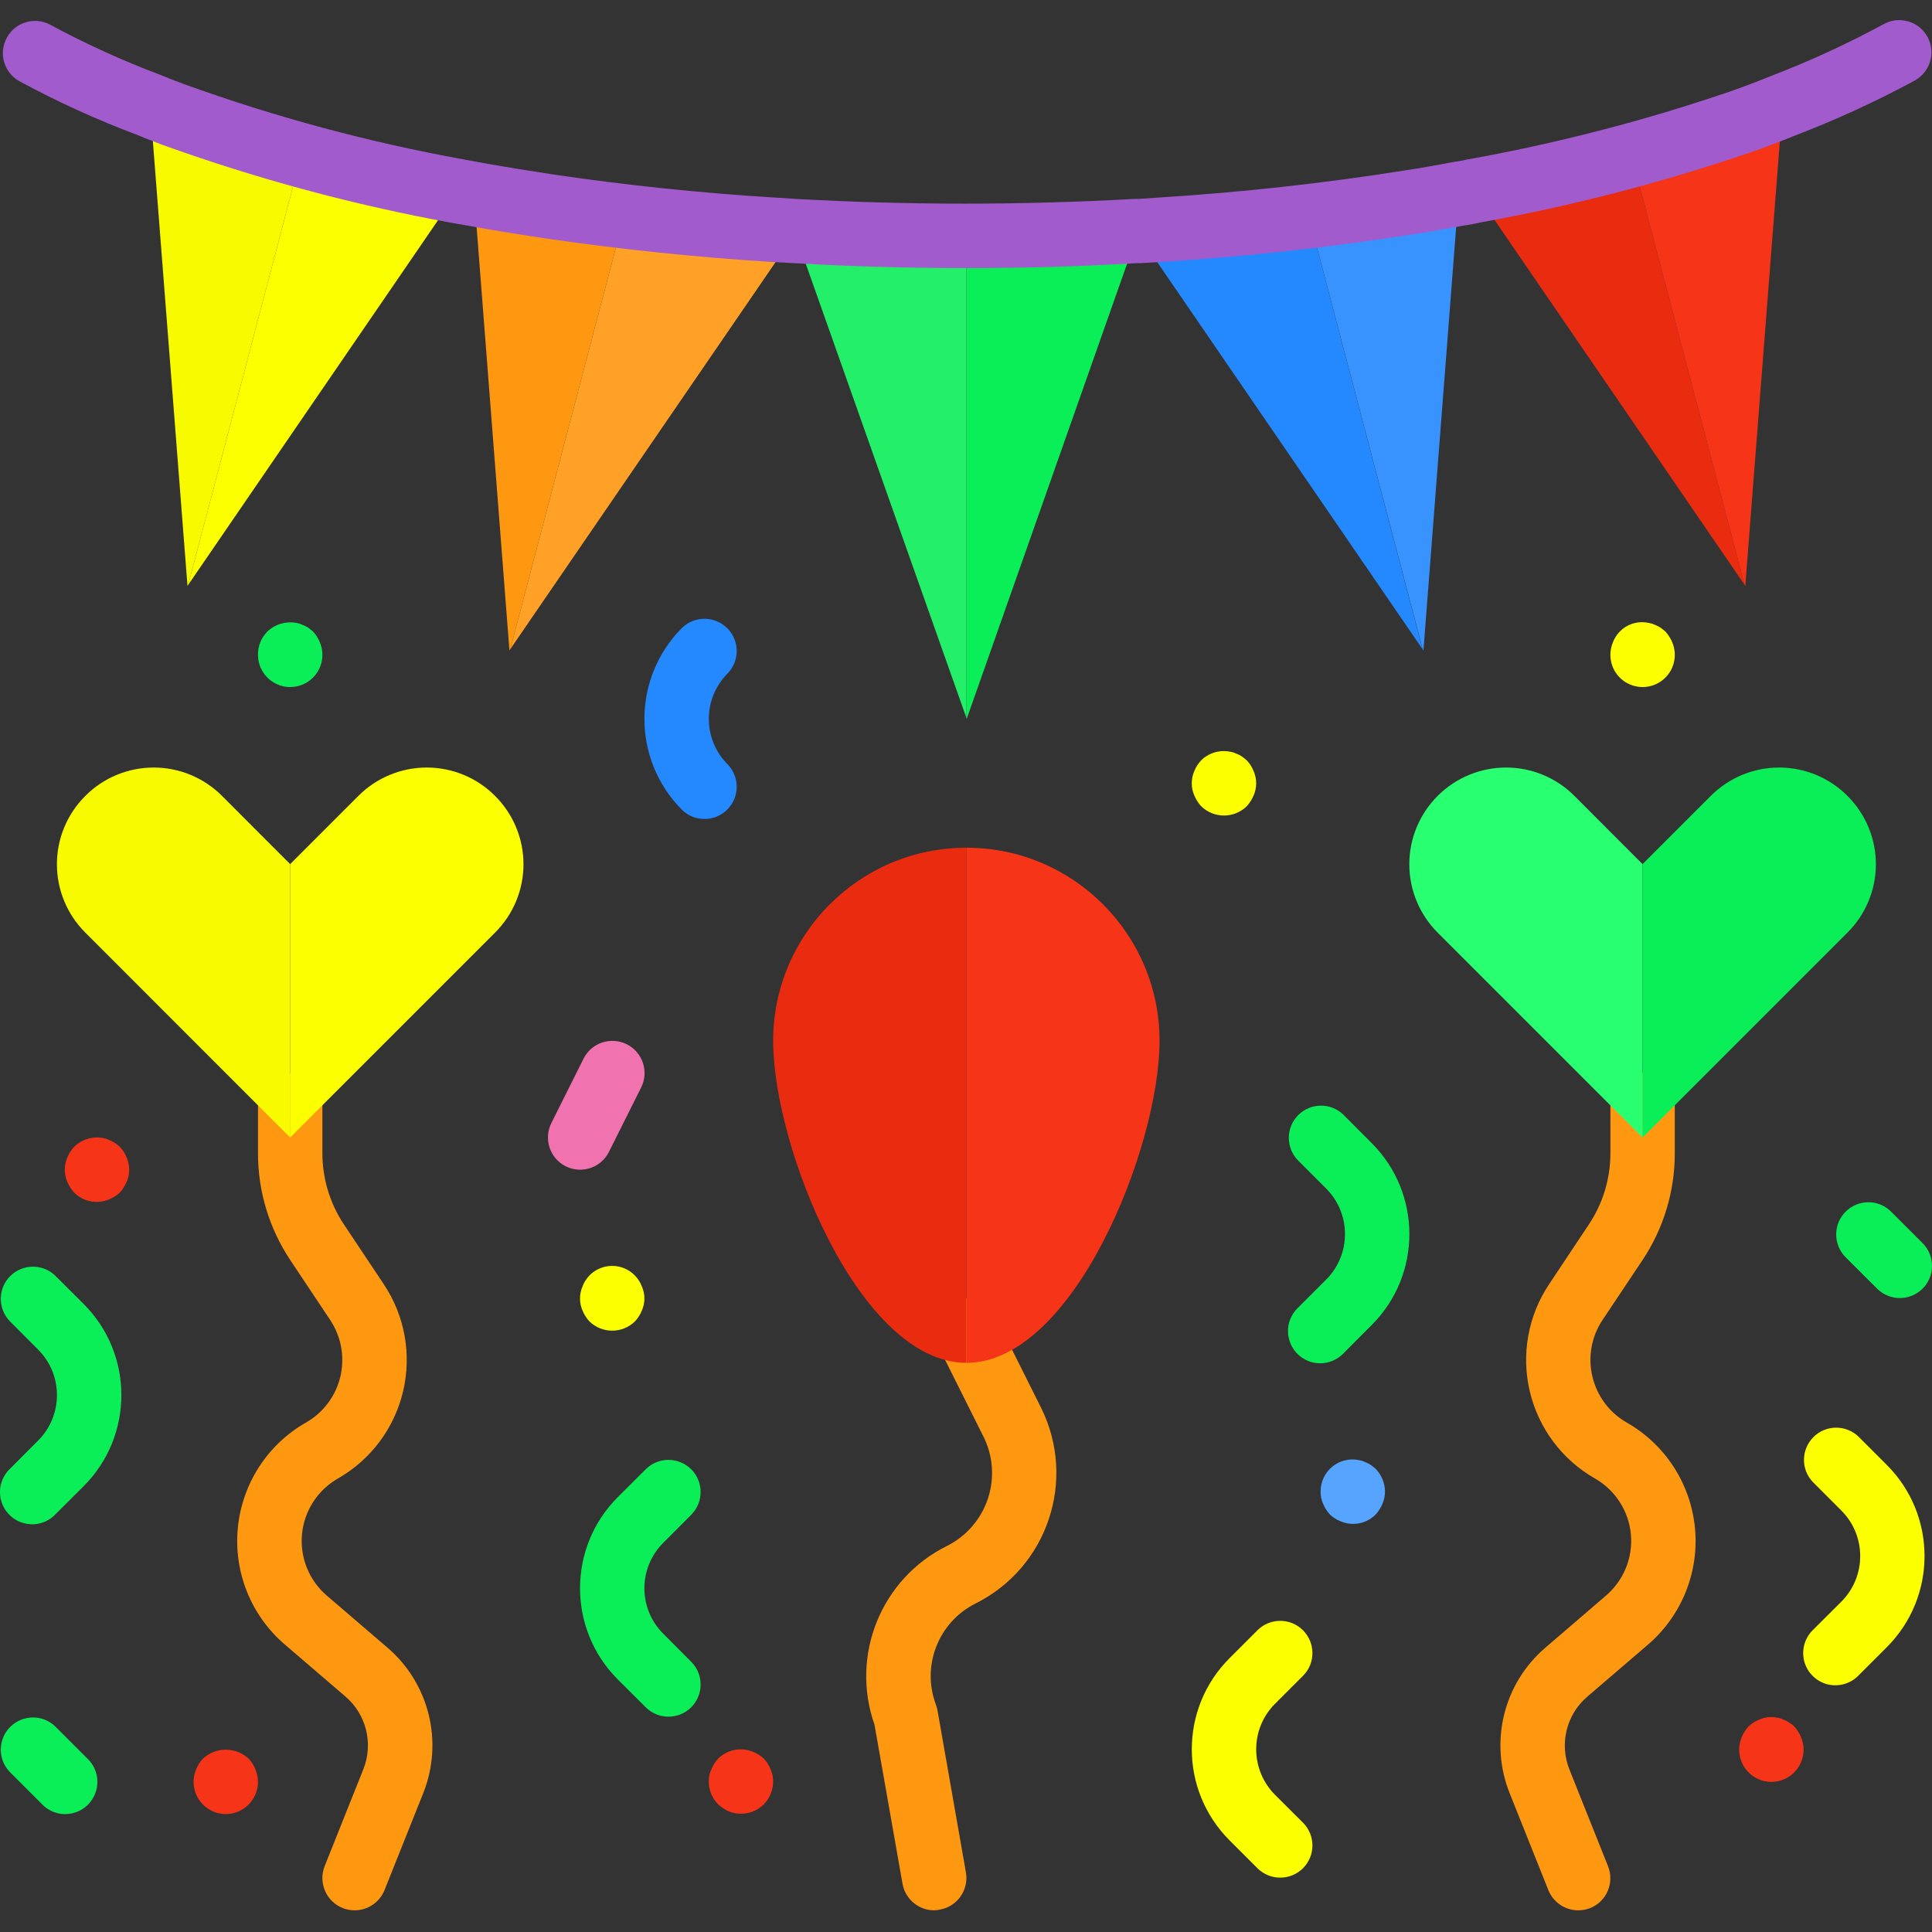 <?xml version="1.0" encoding="UTF-8"?> <svg xmlns="http://www.w3.org/2000/svg" width="22" height="22" viewBox="0 0 22 22" fill="none"><rect x="0" y="0" width="22" height="22" fill="#333333" stroke="none"/> <g clip-path="url(#clip0)"> <path d="M6.238 2.349C5.952 2.305 5.673 2.261 5.398 2.209L5.801 7.405L5.81 7.393L7.108 2.459C6.815 2.424 6.521 2.39 6.238 2.349Z" fill="#FF9811"></path> <path d="M9.043 2.631C8.962 2.627 8.885 2.62 8.804 2.616C8.222 2.58 7.66 2.524 7.108 2.459L5.81 7.393L9.054 2.66L9.043 2.631Z" fill="#FFA127"></path> <path d="M3.431 1.767L2.143 6.66L5.215 2.176C4.588 2.058 3.993 1.92 3.431 1.767Z" fill="#FCFF00"></path> <path d="M1.962 1.3C1.878 1.267 1.794 1.238 1.709 1.201L2.135 6.672L2.143 6.66L3.431 1.767C2.911 1.625 2.419 1.469 1.962 1.3Z" fill="#F8FB00"></path> <path d="M16.791 2.173L19.866 6.66L18.578 1.766C18.015 1.918 17.421 2.056 16.791 2.173Z" fill="#E92B10"></path> <path d="M20.299 1.205C20.138 1.271 19.973 1.333 19.805 1.392C19.419 1.526 19.006 1.648 18.578 1.766L19.866 6.66L19.874 6.672L20.299 1.205Z" fill="#F53418"></path> <path d="M13.204 2.616C13.124 2.62 13.047 2.627 12.966 2.631L12.955 2.66L16.199 7.393L14.901 2.458C14.349 2.524 13.787 2.58 13.204 2.616Z" fill="#2488FF"></path> <path d="M16.611 2.206C16.424 2.242 16.233 2.275 16.039 2.305C15.669 2.363 15.286 2.412 14.902 2.458L16.201 7.393L16.209 7.405L16.611 2.206Z" fill="#3893FF"></path> <path d="M12.955 2.66L12.937 2.631C12.306 2.668 11.665 2.686 11.005 2.686V8.176L11.008 8.186L12.955 2.66Z" fill="#0AEF58"></path> <path d="M9.072 2.631L9.054 2.66L11.005 8.176V2.686C10.345 2.686 9.703 2.668 9.072 2.631Z" fill="#23EF68"></path> <path d="M4.038 21.753C3.991 21.753 3.945 21.744 3.902 21.727C3.714 21.652 3.622 21.438 3.697 21.25L4.137 20.148C4.254 19.856 4.172 19.523 3.934 19.319L3.244 18.727C2.86 18.398 2.66 17.904 2.708 17.401C2.756 16.898 3.045 16.449 3.484 16.199C3.682 16.086 3.824 15.896 3.876 15.675C3.928 15.454 3.886 15.22 3.76 15.031L3.307 14.351C3.066 13.99 2.937 13.565 2.938 13.131V12.586C2.938 12.383 3.102 12.219 3.304 12.219C3.507 12.219 3.671 12.383 3.671 12.586V13.131C3.671 13.421 3.757 13.704 3.917 13.944L4.371 14.625C4.61 14.983 4.689 15.424 4.59 15.844C4.491 16.262 4.223 16.622 3.849 16.835C3.617 16.968 3.464 17.204 3.439 17.47C3.414 17.735 3.519 17.997 3.722 18.17L4.412 18.762C4.889 19.171 5.052 19.837 4.819 20.42L4.379 21.522C4.323 21.662 4.188 21.753 4.038 21.753Z" fill="#FF9811"></path> <path d="M9.043 2.631L9.054 2.66L9.072 2.631H9.043Z" fill="#FFCD00"></path> <path d="M12.937 2.631L12.955 2.66L12.966 2.631H12.937Z" fill="#FFCD00"></path> <path d="M17.971 21.753C17.821 21.753 17.686 21.661 17.631 21.522L17.191 20.42C16.957 19.837 17.121 19.17 17.598 18.762L18.287 18.17C18.49 17.997 18.596 17.736 18.571 17.47C18.546 17.204 18.393 16.968 18.161 16.835C17.787 16.622 17.519 16.262 17.42 15.844C17.321 15.424 17.4 14.983 17.639 14.625L18.092 13.944C18.253 13.704 18.338 13.42 18.338 13.131V12.586C18.338 12.383 18.502 12.219 18.704 12.219C18.907 12.219 19.071 12.383 19.071 12.586V13.131C19.072 13.565 18.943 13.99 18.702 14.351L18.248 15.031C18.122 15.22 18.08 15.454 18.133 15.675C18.185 15.896 18.326 16.086 18.524 16.199C18.963 16.449 19.253 16.898 19.301 17.401C19.349 17.905 19.148 18.4 18.764 18.729L18.075 19.32C17.836 19.524 17.755 19.858 17.871 20.149L18.311 21.251C18.386 21.44 18.295 21.653 18.107 21.728C18.063 21.745 18.017 21.753 17.971 21.753V21.753Z" fill="#FF9811"></path> <path d="M10.638 21.753C10.46 21.753 10.308 21.625 10.277 21.45L9.958 19.639C9.68 18.849 10.034 17.976 10.783 17.604C11.004 17.494 11.171 17.3 11.249 17.067C11.327 16.833 11.309 16.577 11.198 16.357L10.677 15.315C10.586 15.133 10.66 14.913 10.841 14.823C11.022 14.732 11.243 14.806 11.333 14.987L11.854 16.029C12.263 16.85 11.931 17.847 11.111 18.258C10.686 18.469 10.49 18.969 10.658 19.413C10.666 19.434 10.671 19.456 10.676 19.479L10.999 21.321C11.034 21.52 10.901 21.71 10.702 21.745C10.681 21.75 10.659 21.752 10.638 21.753V21.753Z" fill="#FF9811"></path> <path d="M15.297 12.693C15.153 12.554 14.925 12.556 14.783 12.698C14.642 12.839 14.64 13.068 14.779 13.212L15.101 13.534C15.387 13.82 15.387 14.285 15.101 14.571L14.779 14.893C14.683 14.986 14.645 15.122 14.679 15.25C14.712 15.378 14.812 15.478 14.94 15.512C15.069 15.545 15.205 15.507 15.297 15.412L15.619 15.089C16.192 14.517 16.192 13.588 15.619 13.016L15.297 12.693Z" fill="#0AEF58"></path> <path d="M21.164 16.36C21.02 16.221 20.791 16.223 20.65 16.364C20.508 16.506 20.506 16.735 20.645 16.878L20.968 17.201C21.254 17.487 21.254 17.951 20.968 18.238L20.645 18.56C20.55 18.652 20.512 18.788 20.545 18.917C20.579 19.045 20.679 19.145 20.807 19.179C20.935 19.212 21.072 19.174 21.164 19.078L21.486 18.756C22.058 18.183 22.058 17.255 21.486 16.682L21.164 16.36Z" fill="#FCFF00"></path> <path d="M14.842 19.078C14.981 18.935 14.979 18.706 14.837 18.564C14.696 18.423 14.467 18.421 14.323 18.56L14.001 18.882C13.428 19.455 13.428 20.383 14.001 20.956L14.323 21.278C14.467 21.417 14.696 21.415 14.837 21.274C14.979 21.133 14.981 20.904 14.842 20.76L14.519 20.438C14.233 20.151 14.233 19.687 14.519 19.401L14.842 19.078Z" fill="#FCFF00"></path> <path d="M7.875 17.245C8.014 17.101 8.012 16.872 7.871 16.731C7.729 16.59 7.5 16.588 7.357 16.727L7.034 17.049C6.462 17.622 6.462 18.55 7.034 19.123L7.357 19.445C7.5 19.584 7.729 19.582 7.871 19.441C8.012 19.299 8.014 19.071 7.875 18.927L7.553 18.604C7.266 18.318 7.266 17.854 7.553 17.568L7.875 17.245Z" fill="#0AEF58"></path> <path d="M11.005 3.053C10.341 3.053 9.684 3.034 9.051 2.997L8.787 2.983C7.91 2.928 7.036 2.836 6.183 2.711C5.89 2.666 5.609 2.622 5.33 2.57L5.152 2.539C4.023 2.334 2.914 2.034 1.835 1.644L1.748 1.61C1.686 1.587 1.625 1.564 1.565 1.537C1.101 1.363 0.649 1.157 0.214 0.921C0.043 0.821 -0.018 0.603 0.078 0.429C0.173 0.255 0.389 0.188 0.565 0.278C0.976 0.5 1.402 0.694 1.84 0.858C1.906 0.886 1.956 0.905 2.006 0.924L2.096 0.958C3.133 1.333 4.2 1.62 5.284 1.816L5.464 1.849C5.738 1.899 6.014 1.943 6.295 1.986C7.124 2.109 7.977 2.198 8.829 2.25L9.06 2.265C10.345 2.337 11.632 2.337 12.917 2.265H12.968L13.188 2.25C14.133 2.191 15.075 2.087 15.982 1.943C16.174 1.914 16.36 1.882 16.542 1.846C16.596 1.839 16.65 1.83 16.703 1.817C17.715 1.636 18.712 1.379 19.685 1.047C19.847 0.991 20.006 0.931 20.162 0.867C20.604 0.698 21.035 0.5 21.451 0.274C21.629 0.177 21.851 0.242 21.949 0.42C22.046 0.598 21.98 0.821 21.802 0.918C21.36 1.157 20.902 1.367 20.431 1.547C20.271 1.612 20.102 1.677 19.925 1.738C18.924 2.08 17.899 2.346 16.858 2.533C16.792 2.549 16.725 2.561 16.657 2.57C16.489 2.603 16.293 2.637 16.094 2.667C15.166 2.814 14.201 2.921 13.227 2.982L12.982 2.997H12.937C12.325 3.034 11.668 3.053 11.005 3.053Z" fill="#A25BCD"></path> <path d="M8.286 8.704C8 8.418 8 7.954 8.286 7.668C8.425 7.524 8.423 7.295 8.282 7.154C8.14 7.012 7.911 7.01 7.767 7.149C7.195 7.722 7.195 8.65 7.767 9.223C7.911 9.362 8.14 9.36 8.282 9.218C8.423 9.077 8.425 8.848 8.286 8.704Z" fill="#2488FF"></path> <path d="M0.63 14.527C0.487 14.388 0.258 14.39 0.116 14.531C-0.025 14.673 -0.027 14.901 0.112 15.045L0.434 15.368C0.72 15.654 0.72 16.118 0.434 16.404L0.112 16.727C0.017 16.819 -0.022 16.955 0.012 17.083C0.045 17.212 0.146 17.312 0.274 17.345C0.402 17.379 0.538 17.341 0.63 17.245L0.953 16.923C1.525 16.35 1.525 15.422 0.953 14.849L0.63 14.527Z" fill="#0AEF58"></path> <path d="M6.934 13.117L7.301 12.383C7.392 12.202 7.318 11.982 7.137 11.891C6.956 11.801 6.735 11.874 6.645 12.055L6.278 12.789C6.188 12.97 6.261 13.19 6.442 13.281C6.624 13.371 6.844 13.298 6.934 13.117V13.117Z" fill="#F072AE"></path> <path d="M21.53 13.793C21.387 13.654 21.158 13.656 21.016 13.798C20.875 13.939 20.873 14.168 21.012 14.312L21.379 14.678C21.523 14.817 21.751 14.815 21.893 14.674C22.034 14.533 22.036 14.304 21.897 14.16L21.53 13.793Z" fill="#0AEF58"></path> <path d="M7.231 14.526C7.146 14.437 7.021 14.398 6.9 14.422C6.778 14.447 6.678 14.531 6.634 14.647C6.595 14.735 6.595 14.837 6.634 14.925C6.652 14.97 6.679 15.011 6.711 15.046C6.855 15.188 7.087 15.188 7.231 15.046C7.264 15.011 7.29 14.97 7.308 14.925C7.348 14.837 7.348 14.735 7.308 14.647C7.291 14.602 7.265 14.561 7.231 14.526Z" fill="#FCFF00"></path> <path d="M15.61 16.682C15.589 16.668 15.567 16.657 15.544 16.649C15.523 16.638 15.501 16.631 15.478 16.627C15.37 16.604 15.257 16.631 15.171 16.701C15.086 16.77 15.037 16.876 15.038 16.986C15.037 17.034 15.047 17.082 15.067 17.125C15.086 17.17 15.112 17.211 15.144 17.246C15.179 17.279 15.22 17.306 15.265 17.323C15.402 17.382 15.56 17.351 15.665 17.246C15.697 17.211 15.723 17.17 15.742 17.125C15.761 17.081 15.771 17.034 15.771 16.986C15.771 16.889 15.732 16.795 15.665 16.726C15.647 16.71 15.629 16.695 15.61 16.682V16.682Z" fill="#57A4FF"></path> <path d="M14.143 8.615C14.123 8.601 14.101 8.59 14.077 8.582C14.055 8.571 14.032 8.563 14.007 8.56C13.887 8.536 13.764 8.573 13.677 8.659C13.644 8.694 13.618 8.735 13.6 8.78C13.561 8.869 13.561 8.97 13.6 9.059C13.619 9.103 13.645 9.144 13.677 9.18C13.822 9.322 14.053 9.322 14.198 9.18C14.23 9.144 14.256 9.103 14.275 9.059C14.314 8.97 14.314 8.869 14.275 8.78C14.257 8.735 14.231 8.694 14.198 8.659C14.18 8.643 14.162 8.629 14.143 8.615Z" fill="#FCFF00"></path> <path d="M18.91 7.148C18.889 7.134 18.867 7.123 18.844 7.115C18.822 7.104 18.798 7.097 18.774 7.093C18.602 7.056 18.43 7.149 18.367 7.313C18.302 7.467 18.348 7.645 18.48 7.747C18.613 7.849 18.797 7.849 18.929 7.747C19.061 7.645 19.107 7.467 19.042 7.313C19.023 7.269 18.997 7.228 18.965 7.192C18.947 7.177 18.929 7.162 18.91 7.148Z" fill="#FCFF00"></path> <path d="M20.431 19.659C20.414 19.642 20.394 19.628 20.373 19.615C20.354 19.601 20.333 19.589 20.31 19.582C20.289 19.571 20.265 19.563 20.24 19.56C20.17 19.545 20.097 19.553 20.032 19.582C19.987 19.6 19.946 19.626 19.911 19.659C19.878 19.695 19.852 19.736 19.834 19.78C19.768 19.934 19.815 20.112 19.947 20.214C20.079 20.316 20.263 20.316 20.395 20.214C20.527 20.112 20.574 19.934 20.508 19.78C20.49 19.736 20.464 19.695 20.431 19.659V19.659Z" fill="#F53418"></path> <path d="M8.698 20.026C8.662 19.993 8.621 19.967 8.577 19.949C8.441 19.891 8.283 19.922 8.177 20.026C8.145 20.061 8.119 20.102 8.101 20.147C8.08 20.19 8.07 20.238 8.071 20.286C8.07 20.384 8.109 20.477 8.177 20.546C8.214 20.579 8.255 20.606 8.299 20.627C8.343 20.645 8.39 20.653 8.438 20.653C8.535 20.654 8.629 20.615 8.698 20.546C8.766 20.476 8.804 20.383 8.804 20.286C8.804 20.238 8.794 20.191 8.775 20.147C8.757 20.102 8.731 20.061 8.698 20.026Z" fill="#F53418"></path> <path d="M2.831 20.026C2.684 19.89 2.458 19.89 2.311 20.026C2.278 20.061 2.252 20.102 2.234 20.147C2.168 20.3 2.215 20.479 2.347 20.58C2.479 20.683 2.663 20.683 2.795 20.58C2.927 20.479 2.974 20.3 2.908 20.147C2.891 20.102 2.865 20.061 2.831 20.026Z" fill="#F53418"></path> <path d="M1.365 13.059C1.347 13.043 1.329 13.029 1.31 13.015C1.289 13.001 1.267 12.99 1.244 12.982C1.223 12.971 1.201 12.964 1.178 12.96C1.057 12.936 0.932 12.973 0.844 13.059C0.811 13.094 0.785 13.135 0.767 13.18C0.728 13.269 0.728 13.37 0.767 13.459C0.786 13.503 0.812 13.544 0.844 13.58C0.949 13.685 1.107 13.715 1.244 13.657C1.288 13.638 1.329 13.612 1.365 13.58C1.397 13.544 1.423 13.503 1.442 13.459C1.481 13.37 1.481 13.269 1.442 13.18C1.424 13.135 1.398 13.094 1.365 13.059Z" fill="#F53418"></path> <path d="M3.51 7.148C3.489 7.134 3.467 7.123 3.444 7.115C3.422 7.104 3.398 7.097 3.374 7.093C3.254 7.071 3.131 7.108 3.044 7.192C2.975 7.262 2.937 7.355 2.938 7.453C2.936 7.602 3.025 7.737 3.163 7.795C3.3 7.853 3.459 7.821 3.564 7.716C3.67 7.61 3.7 7.451 3.642 7.313C3.624 7.269 3.598 7.227 3.565 7.192C3.547 7.177 3.529 7.162 3.51 7.148Z" fill="#0AEF58"></path> <path d="M0.63 19.66C0.487 19.521 0.258 19.523 0.116 19.665C-0.025 19.806 -0.027 20.035 0.112 20.178L0.479 20.545C0.571 20.641 0.707 20.679 0.835 20.645C0.963 20.612 1.063 20.512 1.097 20.383C1.131 20.255 1.092 20.119 0.997 20.027L0.63 19.66Z" fill="#0AEF58"></path> <path d="M2.527 9.062C2.321 8.856 2.042 8.74 1.75 8.74C1.458 8.74 1.178 8.856 0.973 9.062C0.765 9.268 0.648 9.549 0.648 9.841C0.648 10.134 0.765 10.415 0.973 10.621L3.304 12.953V9.84L2.527 9.062Z" fill="#F8FB00"></path> <path d="M5.636 9.062C5.431 8.856 5.151 8.74 4.859 8.74C4.568 8.74 4.288 8.856 4.082 9.062L3.304 9.84V12.953L5.636 10.621C5.844 10.415 5.961 10.134 5.961 9.841C5.961 9.549 5.844 9.268 5.636 9.062Z" fill="#FCFF00"></path> <path d="M8.804 11.853C8.804 13.068 9.789 15.519 11.005 15.519V9.653C9.79 9.653 8.804 10.638 8.804 11.853Z" fill="#E92B10"></path> <path d="M11.005 9.653V15.519C12.22 15.519 13.204 13.068 13.204 11.853C13.204 10.638 12.22 9.653 11.005 9.653V9.653Z" fill="#F53418"></path> <path d="M17.927 9.062C17.721 8.856 17.442 8.74 17.15 8.74C16.858 8.74 16.578 8.856 16.372 9.062C16.165 9.268 16.048 9.549 16.048 9.841C16.048 10.134 16.165 10.415 16.372 10.621L18.704 12.953V9.84L17.927 9.062Z" fill="#28FF71"></path> <path d="M21.036 9.062C20.831 8.856 20.551 8.74 20.259 8.74C19.968 8.74 19.688 8.856 19.482 9.062L18.704 9.84V12.953L21.036 10.621C21.244 10.415 21.361 10.134 21.361 9.841C21.361 9.549 21.244 9.268 21.036 9.062V9.062Z" fill="#0AEF58"></path> </g> <defs> <clipPath id="clip0"> <rect width="22" height="22" fill="white"></rect> </clipPath> </defs> </svg> 